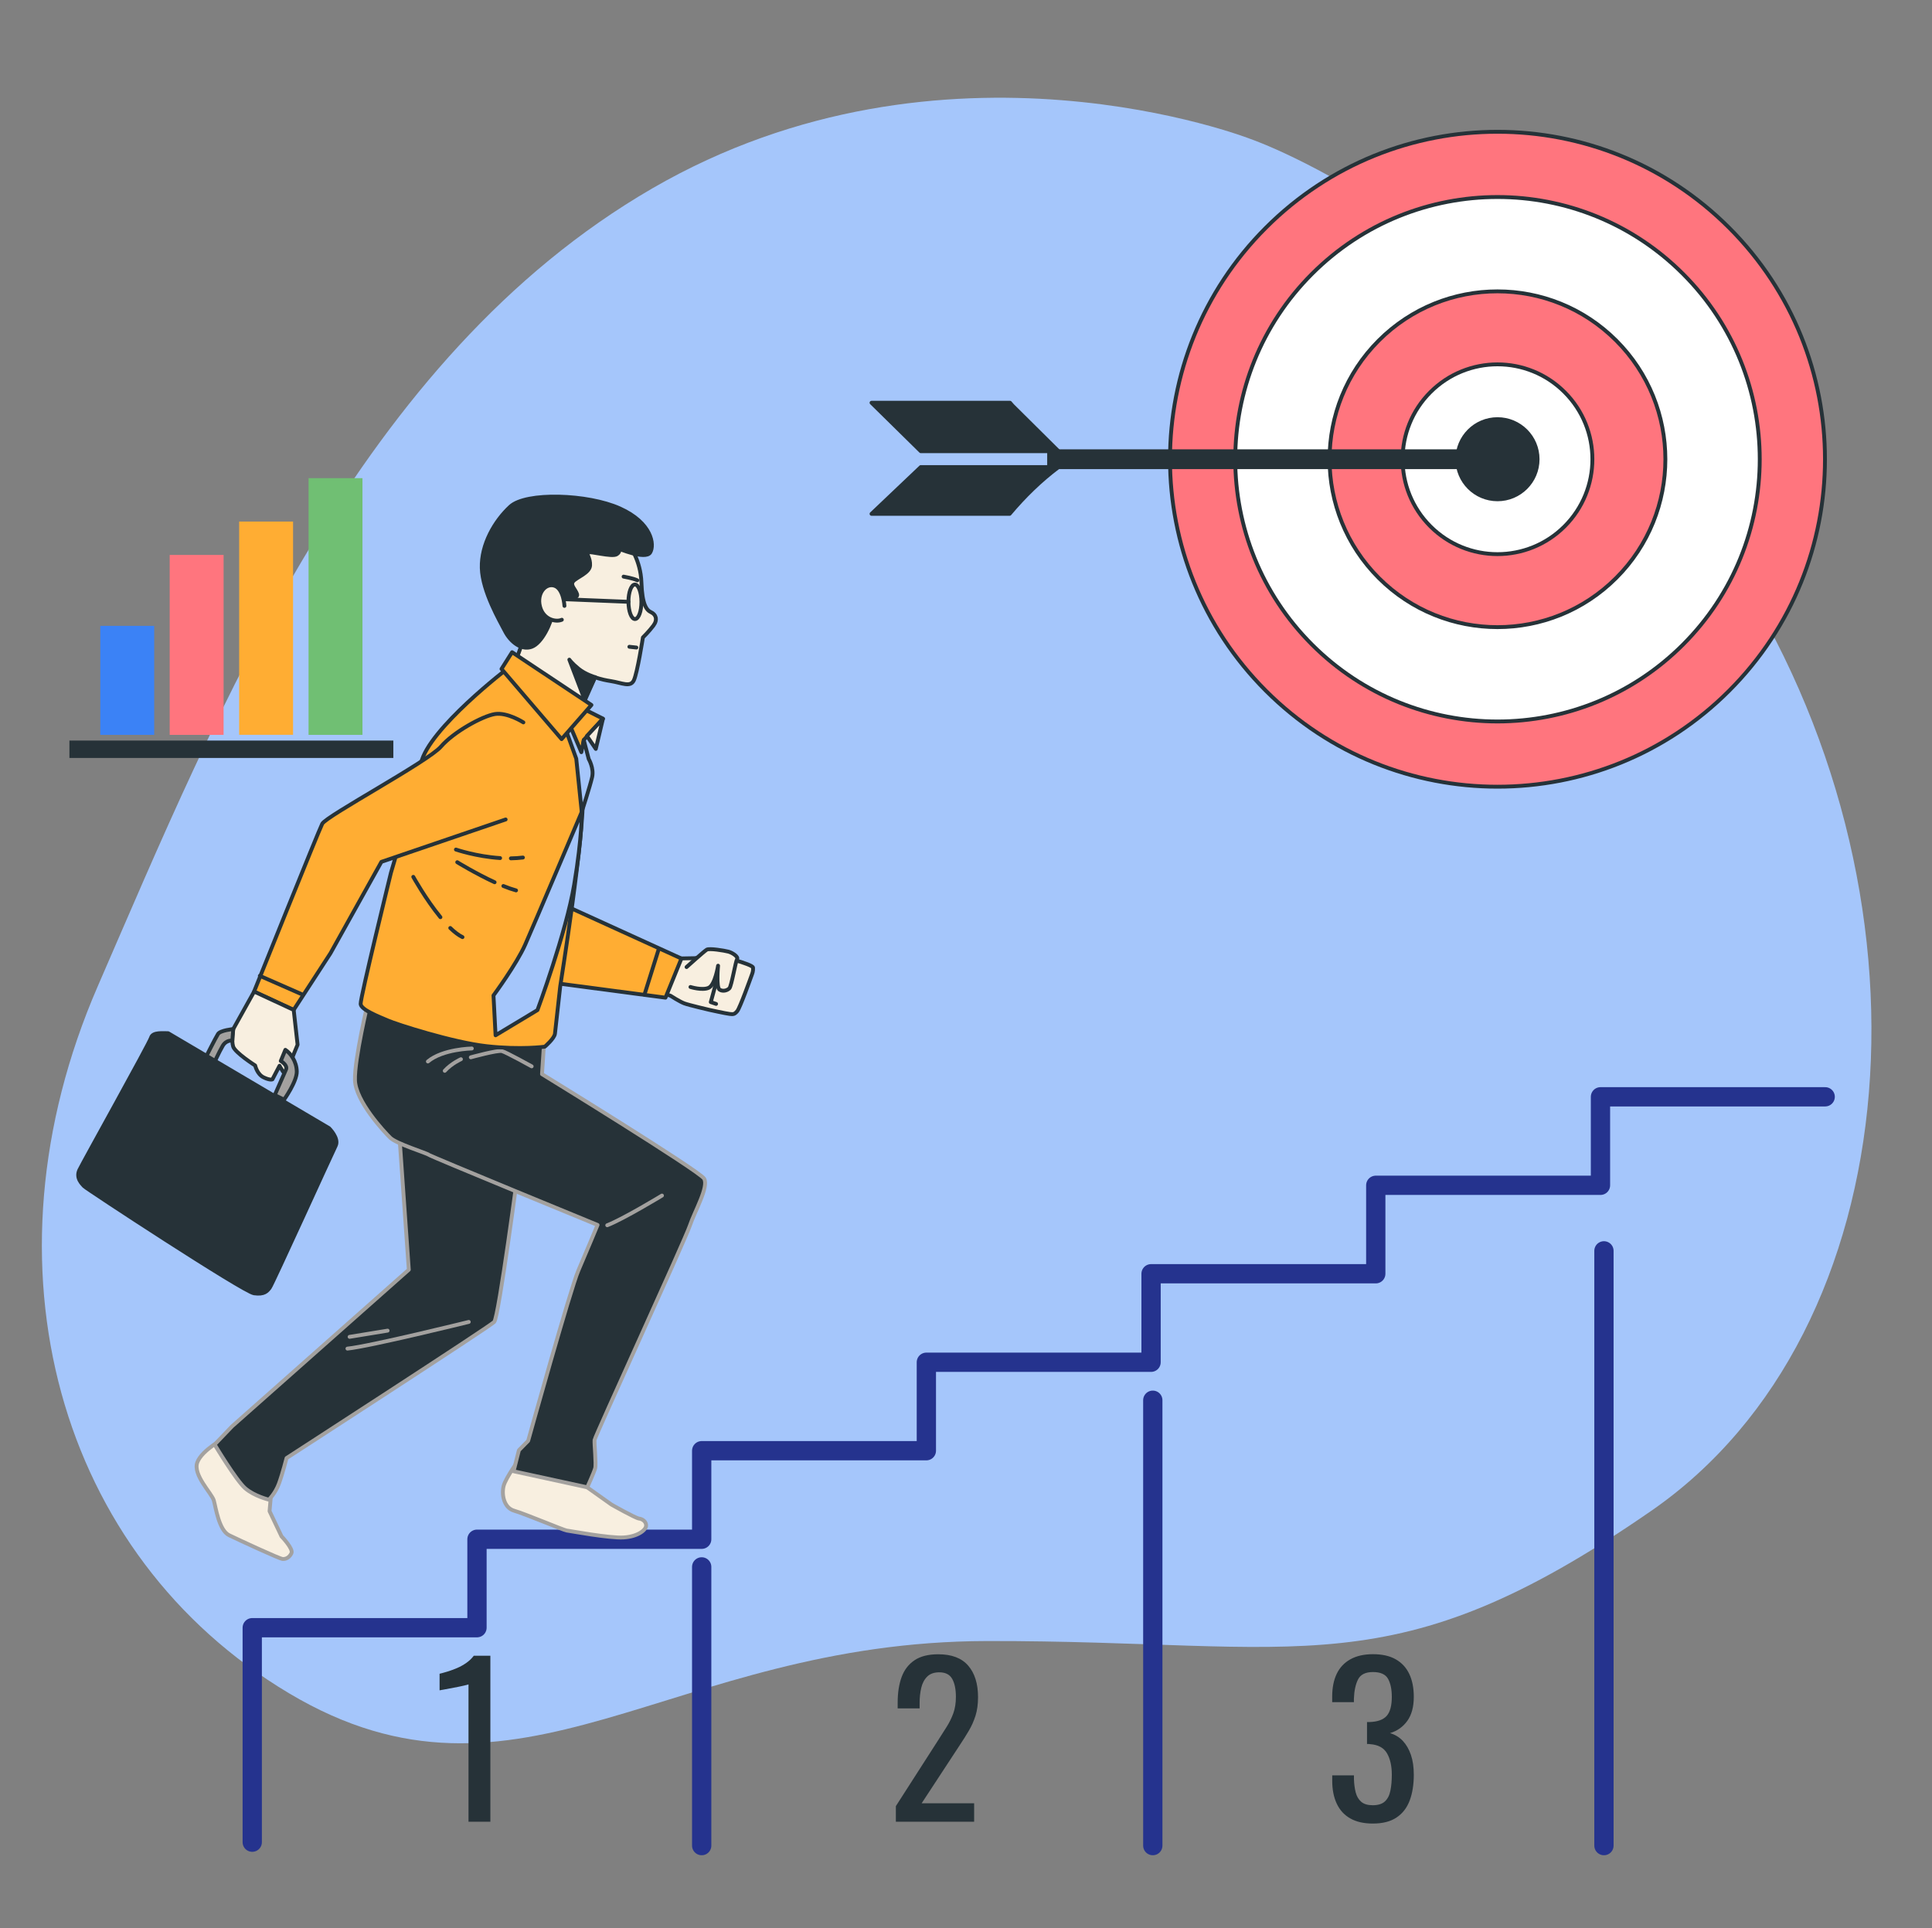 <svg xmlns="http://www.w3.org/2000/svg" width="501" height="500" viewBox="0 0 501 500" fill="none"><rect x="0" y="0" width="501" height="500" fill="#808080" stroke="none"/><g clip-path="url(#clip0_15183_4780)"><path d="M324.33 36.06C324.33 36.06 244.99 4.89 169.11 48.88C93.23 92.87 56.779 183.38 25.329 255.82C-6.11 328.26 15.13 403.43 74.909 439.1C134.69 474.77 173.38 425.72 255.9 425.58C338.42 425.44 360.96 438.31 428.19 391.82C495.42 345.33 504.74 231.37 448.41 145.29C392.07 59.2 324.33 36.06 324.33 36.06Z" fill="#A5C6FB"></path><path d="M121.49 472.43V436.82C121.45 436.86 121.06 436.96 120.29 437.14C119.53 437.32 118.67 437.49 117.71 437.67C116.75 437.85 115.9 438.01 115.16 438.15C114.42 438.29 114.03 438.36 113.99 438.36V434.06C114.59 433.92 115.29 433.72 116.09 433.48C116.89 433.23 117.7 432.93 118.53 432.58C119.36 432.23 120.16 431.78 120.92 431.25C121.68 430.72 122.33 430.1 122.86 429.39H127.16V472.44H121.49V472.43Z" fill="#263238"></path><path d="M232.311 472.43V468.39L243.261 451.33C244.071 450.05 244.831 448.87 245.521 447.77C246.211 446.67 246.781 445.51 247.221 444.29C247.661 443.07 247.881 441.66 247.881 440.07C247.881 438.09 247.561 436.53 246.921 435.39C246.281 434.26 245.171 433.69 243.571 433.69C242.221 433.69 241.181 434.06 240.431 434.81C239.691 435.55 239.171 436.53 238.891 437.73C238.611 438.94 238.471 440.23 238.471 441.61V443.04H232.781V441.55C232.781 438.96 233.131 436.74 233.821 434.88C234.511 433.02 235.631 431.58 237.171 430.55C238.711 429.52 240.761 429.01 243.311 429.01C246.781 429.01 249.371 429.99 251.071 431.96C252.771 433.93 253.621 436.65 253.621 440.12C253.621 441.96 253.401 443.57 252.961 444.96C252.521 446.34 251.941 447.64 251.231 448.84C250.521 450.05 249.741 451.29 248.891 452.56L239.001 467.65H252.611V472.43H232.311Z" fill="#263238"></path><path d="M356 472.91C353.66 472.91 351.71 472.47 350.15 471.58C348.59 470.7 347.42 469.42 346.64 467.75C345.86 466.08 345.47 464.12 345.47 461.85V460.41H351.1C351.1 460.55 351.1 460.7 351.1 460.86C351.1 461.02 351.1 461.19 351.1 461.36C351.14 462.64 351.29 463.79 351.55 464.82C351.82 465.85 352.29 466.66 352.98 467.26C353.67 467.86 354.67 468.16 355.98 468.16C357.36 468.16 358.41 467.83 359.12 467.18C359.83 466.52 360.31 465.6 360.55 464.39C360.8 463.19 360.92 461.8 360.92 460.24C360.92 457.97 360.5 456.12 359.67 454.69C358.84 453.26 357.38 452.47 355.29 452.32C355.18 452.29 355.05 452.27 354.89 452.27C354.73 452.27 354.6 452.27 354.49 452.27V446.58C354.6 446.58 354.72 446.58 354.86 446.58C355 446.58 355.13 446.58 355.23 446.58C357.25 446.51 358.7 445.98 359.59 444.99C360.47 444 360.92 442.35 360.92 440.05C360.92 438.1 360.59 436.54 359.94 435.37C359.28 434.2 357.98 433.62 356.03 433.62C354.08 433.62 352.79 434.27 352.15 435.56C351.51 436.85 351.16 438.51 351.09 440.53C351.09 440.67 351.09 440.82 351.09 440.98C351.09 441.14 351.09 441.29 351.09 441.43H345.46V439.99C345.46 437.69 345.85 435.72 346.63 434.09C347.41 432.46 348.59 431.2 350.17 430.32C351.75 429.44 353.7 428.99 356.04 428.99C358.41 428.99 360.38 429.43 361.94 430.32C363.5 431.21 364.67 432.47 365.45 434.12C366.23 435.77 366.62 437.74 366.62 440.05C366.62 442.64 366.06 444.71 364.95 446.27C363.83 447.83 362.34 448.89 360.46 449.46C361.77 449.85 362.88 450.52 363.78 451.48C364.68 452.44 365.38 453.65 365.88 455.12C366.38 456.59 366.62 458.3 366.62 460.25C366.62 462.8 366.27 465.03 365.56 466.92C364.85 468.82 363.72 470.29 362.16 471.33C360.61 472.39 358.55 472.91 356 472.91Z" fill="#263238"></path><path d="M448.374 179.148C481.538 145.983 481.538 92.213 448.374 59.049C415.21 25.885 361.44 25.885 328.276 59.049C295.112 92.213 295.112 145.983 328.276 179.148C361.44 212.312 415.21 212.312 448.374 179.148Z" fill="#FF757E" stroke="#263238" stroke-miterlimit="10" stroke-linecap="round" stroke-linejoin="round"></path><path d="M436.414 167.185C462.972 140.628 462.972 97.569 436.414 71.011C409.856 44.454 366.798 44.454 340.24 71.011C313.683 97.569 313.683 140.628 340.24 167.185C366.798 193.743 409.856 193.743 436.414 167.185Z" fill="white" stroke="#263238" stroke-miterlimit="10" stroke-linecap="round" stroke-linejoin="round"></path><path d="M419.109 149.886C436.113 132.883 436.113 105.314 419.109 88.311C402.106 71.307 374.538 71.307 357.534 88.311C340.53 105.314 340.53 132.883 357.534 149.886C374.538 166.89 402.106 166.89 419.109 149.886Z" fill="#FF757E" stroke="#263238" stroke-miterlimit="10" stroke-linecap="round" stroke-linejoin="round"></path><path d="M405.727 136.499C415.337 126.889 415.337 111.308 405.727 101.698C396.117 92.087 380.535 92.087 370.925 101.698C361.315 111.308 361.315 126.889 370.925 136.499C380.535 146.109 396.117 146.109 405.727 136.499Z" fill="white" stroke="#263238" stroke-miterlimit="10" stroke-linecap="round" stroke-linejoin="round"></path><path d="M398.725 119.093C398.725 113.352 394.071 108.699 388.331 108.699C382.591 108.699 377.938 113.352 377.938 119.093C377.938 124.833 382.591 129.486 388.331 129.486C394.071 129.486 398.725 124.833 398.725 119.093Z" fill="#263238" stroke="#263238" stroke-miterlimit="10" stroke-linecap="round" stroke-linejoin="round"></path><path d="M386.272 121.155H272.055V117.03H386.272C387.407 117.03 388.334 117.957 388.334 119.092C388.334 120.228 387.423 121.155 386.272 121.155Z" fill="#263238" stroke="#263238" stroke-miterlimit="10" stroke-linecap="round" stroke-linejoin="round"></path><path d="M261.914 104.446L262.553 105.181L274.482 117.014H238.776L226 104.446H261.914Z" fill="#263238" stroke="#263238" stroke-miterlimit="10" stroke-linecap="round" stroke-linejoin="round"></path><path d="M226 133.259L238.776 121.123H274.498C269.845 124.609 265.623 128.734 261.818 133.259H226Z" fill="#263238" stroke="#263238" stroke-miterlimit="10" stroke-linecap="round" stroke-linejoin="round"></path><path d="M65.41 477.74V422.12H123.69V399.18H181.96V376.22H240.22V353.28H298.49V330.33H356.76V307.39H415.03V284.44H473.3" stroke="#25338E" stroke-width="5" stroke-miterlimit="10" stroke-linecap="round" stroke-linejoin="round"></path><path d="M181.96 406.35V478.63" stroke="#25338E" stroke-width="5" stroke-miterlimit="10" stroke-linecap="round" stroke-linejoin="round"></path><path d="M298.94 363.13V478.63" stroke="#25338E" stroke-width="5" stroke-miterlimit="10" stroke-linecap="round" stroke-linejoin="round"></path><path d="M415.93 324.39V478.63" stroke="#25338E" stroke-width="5" stroke-miterlimit="10" stroke-linecap="round" stroke-linejoin="round"></path><path d="M70.32 387.07L69.9 391.9L73 398.43C73 398.43 76.13 401.67 75.58 402.8C75.04 403.93 74.13 404.36 73.29 404.3C72.45 404.24 62.09 399.43 59.42 398.14C56.75 396.85 55.96 390.91 55.44 389.1C54.92 387.29 49.95 382.46 51.17 379.23C52.38 375.99 58.42 372.83 58.42 372.83L70.32 387.07Z" fill="#F8EFE0" stroke="#A3A19F" stroke-miterlimit="10" stroke-linecap="round" stroke-linejoin="round"></path><path d="M103.469 293.12L106.009 329.28L60.209 369.87L55.659 374.62C55.659 374.62 61.239 383.92 63.579 385.96C65.929 388 69.719 388.92 69.719 388.92C69.719 388.92 71.399 387.31 72.339 384.74C73.279 382.17 74.309 378.13 74.309 378.13C74.309 378.13 126.949 344.06 128.149 342.83C129.349 341.59 134.549 302.07 134.549 302.07L103.469 293.12Z" fill="#263238" stroke="#A3A19F" stroke-miterlimit="10" stroke-linecap="round" stroke-linejoin="round"></path><path d="M121.56 342.82C121.56 342.82 95.82 349.17 90.1 349.74" stroke="#A3A19F" stroke-miterlimit="10" stroke-linecap="round" stroke-linejoin="round"></path><path d="M100.509 345.08L90.659 346.69" stroke="#A3A19F" stroke-miterlimit="10" stroke-linecap="round" stroke-linejoin="round"></path><path d="M149.37 383.66L158.56 390.19C158.56 390.19 164.78 393.71 165.71 393.82C166.64 393.92 167.66 394.67 167.54 395.75C167.42 396.84 165.35 398.5 161.7 398.72C158.05 398.94 147.72 397.01 146.95 396.92C146.17 396.83 136.1 392.57 133.35 391.79C130.6 391.01 130.05 387.49 130.6 385.35C131.15 383.21 134.87 378.11 134.87 378.11L149.37 383.66Z" fill="#F8EFE0" stroke="#A3A19F" stroke-miterlimit="10" stroke-linecap="round" stroke-linejoin="round"></path><path d="M95.49 259.65C95.49 259.65 91.88 274.71 92.05 280.14C92.22 285.57 99.65 293.55 101.22 295.08C102.79 296.61 110.64 299.03 111.17 299.47C111.7 299.92 154.96 317.67 154.96 317.67C154.96 317.67 152.05 324.69 149.98 329.49C147.9 334.29 136.96 373.66 136.96 373.66L134.56 376.1L133.18 381.55L152.29 385.71C152.29 385.71 154.01 381.93 154.33 380.8C154.65 379.68 154.07 374.39 154.18 373.44C154.29 372.49 177.75 321.35 178.91 317.81C180.08 314.27 183.89 307.73 182.58 305.65C181.26 303.57 140.55 278.56 140.55 278.56L141.12 269.93C141.12 269.94 109.83 268.01 95.49 259.65Z" fill="#263238" stroke="#A3A19F" stroke-miterlimit="10" stroke-linecap="round" stroke-linejoin="round"></path><path d="M122.09 274.2C122.09 274.2 129.07 272.27 130.19 272.59C131.31 272.91 137.87 276.54 137.87 276.54" stroke="#A3A19F" stroke-miterlimit="10" stroke-linecap="round" stroke-linejoin="round"></path><path d="M119.53 274.69C119.53 274.69 117.09 275.77 115.33 277.7" stroke="#A3A19F" stroke-miterlimit="10" stroke-linecap="round" stroke-linejoin="round"></path><path d="M122.35 271.91C122.35 271.91 114.8 272.04 110.96 275.28" stroke="#A3A19F" stroke-miterlimit="10" stroke-linecap="round" stroke-linejoin="round"></path><path d="M171.66 310.05C171.66 310.05 161.71 316.1 157.47 317.75" stroke="#A3A19F" stroke-miterlimit="10" stroke-linecap="round" stroke-linejoin="round"></path><path d="M175.28 248.58L180.2 248.49L185.67 247.67C185.67 247.67 195.23 250 195.28 250.95C195.33 251.91 195.12 252.36 194.9 252.97C194.67 253.58 191.91 261.35 191.18 262.22C190.45 263.09 190.14 263.05 189.2 262.95C188.26 262.85 183.93 261.89 183.93 261.89C183.93 261.89 178.68 260.67 177.47 260.22C176.25 259.77 173.89 258.24 173.89 258.24L171.91 257.55L175.28 248.58Z" fill="#F8EFE0" stroke="#263238" stroke-miterlimit="10" stroke-linecap="round" stroke-linejoin="round"></path><path d="M178.04 250.79C178.04 250.79 182.6 246.68 183.28 246.28C183.96 245.88 187.79 246.51 188.87 246.79C189.95 247.07 191.52 248.14 191.14 248.73C190.76 249.32 189.69 255.72 189.15 256.29C188.61 256.86 187.46 257.21 186.58 256.64C185.69 256.07 186.21 250.44 186.21 250.44C186.21 250.44 185.45 255.4 183.78 256.17C182.11 256.93 179.05 255.96 179.05 255.96" fill="#F8EFE0"></path><path d="M178.04 250.79C178.04 250.79 182.6 246.68 183.28 246.28C183.96 245.88 187.79 246.51 188.87 246.79C189.95 247.07 191.52 248.14 191.14 248.73C190.76 249.32 189.69 255.72 189.15 256.29C188.61 256.86 187.46 257.21 186.58 256.64C185.69 256.07 186.21 250.44 186.21 250.44C186.21 250.44 185.45 255.4 183.78 256.17C182.11 256.93 179.05 255.96 179.05 255.96" stroke="#263238" stroke-miterlimit="10" stroke-linecap="round" stroke-linejoin="round"></path><path d="M185.66 254.96L184.32 259.88L185.69 260.35" fill="#F8EFE0"></path><path d="M185.66 254.96L184.32 259.88L185.69 260.35" stroke="#263238" stroke-miterlimit="10" stroke-linecap="round" stroke-linejoin="round"></path><path d="M176.701 248.58L172.571 258.73L142.771 254.79L148.221 235.6L176.701 248.58Z" fill="#FFAD33" stroke="#263238" stroke-miterlimit="10" stroke-linecap="round" stroke-linejoin="round"></path><path d="M170.8 246.19L167.11 257.97" stroke="#263238" stroke-miterlimit="10" stroke-linecap="round" stroke-linejoin="round"></path><path d="M131.77 173.25C131.77 173.25 111.16 188.98 109.18 197.91C107.2 206.84 101.38 226.33 101.38 226.33C101.38 226.33 93.41 258.81 93.52 260.37C93.63 261.93 98.5 263.74 100.64 264.68C102.79 265.62 117.33 270.33 126.23 271.32C135.13 272.31 141.28 271.44 141.28 271.44C141.28 271.44 143.77 269.32 143.91 268.07C144.05 266.82 145.22 256.25 145.27 255.83C145.32 255.41 151.68 215.85 151.11 205.79C150.54 195.73 151.39 191.88 151.39 191.88L156.37 186.38L149.17 182.76L131.77 173.25Z" fill="#FFAD33" stroke="#263238" stroke-miterlimit="10" stroke-linecap="round" stroke-linejoin="round"></path><path d="M156.35 186.4L154.5 194.22L152.2 190.86L156.35 186.4Z" fill="#F8EFE0" stroke="#263238" stroke-miterlimit="10" stroke-linecap="round" stroke-linejoin="round"></path><path d="M163.18 141.4C163.18 141.4 166.13 145.25 166.33 151.04C166.53 156.83 167.64 158.23 168.85 158.78C170.06 159.34 170.61 160.67 169.45 162.23C168.29 163.79 166.72 165.31 166.72 165.31C166.72 165.31 165.27 174.58 164.36 176.45C163.45 178.32 161.33 177.1 158.43 176.64C155.52 176.18 154.32 175.62 154.32 175.62L150.75 183.67L133.63 171.77L136.49 163.78C136.49 163.78 134.42 160.88 135.61 151.43C136.79 141.99 154.49 138.46 163.18 141.4Z" fill="#F8EFE0" stroke="#263238" stroke-miterlimit="10" stroke-linecap="round" stroke-linejoin="round"></path><path d="M166.33 156.06C166.34 158.53 165.59 160.54 164.66 160.54C163.73 160.54 162.98 158.54 162.97 156.07C162.96 153.6 163.71 151.59 164.64 151.59C165.56 151.58 166.32 153.59 166.33 156.06Z" stroke="#263238" stroke-miterlimit="10" stroke-linecap="round" stroke-linejoin="round"></path><path d="M162.97 156.07L145.72 155.37" stroke="#263238" stroke-miterlimit="10" stroke-linecap="round" stroke-linejoin="round"></path><path d="M161.71 149.54C161.71 149.54 164.2 149.96 165.26 150.5" stroke="#263238" stroke-miterlimit="10" stroke-linecap="round" stroke-linejoin="round"></path><path d="M163.21 167.73L165.02 167.93" stroke="#263238" stroke-miterlimit="10" stroke-linecap="round" stroke-linejoin="round"></path><path d="M145.72 155.37C145.72 155.37 150.08 155.43 149.66 154.12C149.24 152.81 147.81 151.8 148.62 150.77C149.44 149.73 152.95 148.58 153.02 146.61C153.1 144.65 152.06 143.83 152.4 143.3C152.74 142.77 158.74 144.57 159.96 143.72C161.18 142.87 160.27 142.21 160.27 142.21C160.27 142.21 167.39 145.25 168.6 143.28C169.81 141.3 169.03 135.58 160.72 131.85C152.41 128.11 136.41 127.6 132.33 131.37C128.25 135.14 124.76 141.23 124.93 147.3C125.1 153.37 129.6 161.05 130.99 163.74C132.38 166.43 135.22 168.72 137.87 167.74C140.51 166.77 142.91 161.68 143.39 158.64C143.86 155.59 145.72 155.37 145.72 155.37Z" fill="#263238" stroke="#263238" stroke-miterlimit="10" stroke-linecap="round" stroke-linejoin="round"></path><path d="M146.37 157.13C146.37 157.13 146.15 152.74 143.85 151.92C141.55 151.1 139.14 153.79 140.02 157.27C140.9 160.75 144.21 161.4 145.69 160.72" fill="#F8EFE0"></path><path d="M146.37 157.13C146.37 157.13 146.15 152.74 143.85 151.92C141.55 151.1 139.14 153.79 140.02 157.27C140.9 160.75 144.21 161.4 145.69 160.72" stroke="#263238" stroke-miterlimit="10" stroke-linecap="round" stroke-linejoin="round"></path><path d="M154.31 175.61C154.31 175.61 151.85 174.91 150.05 173.45C148.24 171.98 147.64 171.07 147.64 171.07L151.57 181.36L154.31 175.61Z" fill="#263238" stroke="#263238" stroke-miterlimit="10" stroke-linecap="round" stroke-linejoin="round"></path><path d="M132.48 222.6C133.52 222.58 134.57 222.52 135.6 222.39" stroke="#263238" stroke-miterlimit="10" stroke-linecap="round" stroke-linejoin="round"></path><path d="M118.23 220.32C118.23 220.32 123.51 222.13 129.69 222.53" stroke="#263238" stroke-miterlimit="10" stroke-linecap="round" stroke-linejoin="round"></path><path d="M130.53 229.77C131.68 230.24 132.79 230.63 133.82 230.91" stroke="#263238" stroke-miterlimit="10" stroke-linecap="round" stroke-linejoin="round"></path><path d="M118.57 223.6C118.57 223.6 123.35 226.54 128.26 228.8" stroke="#263238" stroke-miterlimit="10" stroke-linecap="round" stroke-linejoin="round"></path><path d="M116.76 240.66C117.83 241.7 118.91 242.53 119.93 243.03" stroke="#263238" stroke-miterlimit="10" stroke-linecap="round" stroke-linejoin="round"></path><path d="M107.17 227.4C107.17 227.4 110.39 233.21 114.21 237.86" stroke="#263238" stroke-miterlimit="10" stroke-linecap="round" stroke-linejoin="round"></path><path d="M146.311 188.1L149.431 196.75L150.851 210.56C150.851 210.56 153.001 203.9 153.541 201.57C154.081 199.24 152.661 196.83 152.661 196.83L151.381 191.9L150.751 195.07L147.741 187.98L146.311 188.1Z" fill="#A5C6FB" stroke="#263238" stroke-miterlimit="10" stroke-linecap="round" stroke-linejoin="round"></path><path d="M132.79 169.14L130.05 173.48L145.63 191.68L153.37 182.83L132.79 169.14Z" fill="#FFAD33" stroke="#263238" stroke-miterlimit="10" stroke-linecap="round" stroke-linejoin="round"></path><path d="M150.85 210.57C150.85 210.57 138.44 239.88 136.19 244.98C133.93 250.08 127.97 258.15 127.97 258.15L128.51 268.49L139.37 261.95C139.37 261.95 146.8 241.94 148.9 229.36C151.01 216.78 150.85 210.57 150.85 210.57Z" fill="#A5C6FB" stroke="#263238" stroke-miterlimit="10" stroke-linecap="round" stroke-linejoin="round"></path><path d="M135.72 187.34C135.72 187.34 131.55 184.66 128.33 185.18C125.12 185.7 117.65 189.79 114.34 193.63C111.03 197.47 84.59 211.61 83.56 213.64C82.53 215.67 65.88 257.16 65.88 257.16L76.15 261.91L85.7 247.21L98.9 223.51L131.12 212.52" fill="#FFAD33"></path><path d="M135.72 187.34C135.72 187.34 131.55 184.66 128.33 185.18C125.12 185.7 117.65 189.79 114.34 193.63C111.03 197.47 84.59 211.61 83.56 213.64C82.53 215.67 65.88 257.16 65.88 257.16L76.15 261.91L85.7 247.21L98.9 223.51L131.12 212.52" stroke="#263238" stroke-miterlimit="10" stroke-linecap="round" stroke-linejoin="round"></path><path d="M67.38 253.07L78.36 257.89" stroke="#263238" stroke-miterlimit="10" stroke-linecap="round" stroke-linejoin="round"></path><path d="M76.16 261.91L77.17 270.93L75.5 275C75.5 275 76 277.75 75.93 278.54C75.86 279.33 76.22 279.76 75.02 279.41C73.82 279.06 72.49 276.39 72.49 276.39L70.65 279.91C70.65 279.91 70.07 280.23 68.36 279.4C66.65 278.58 66.17 276.32 66.17 276.32C66.17 276.32 60.96 273.01 60.46 271.4C59.96 269.79 60.49 266.86 60.49 266.86L65.9 257.15L76.16 261.91Z" fill="#F8EFE0" stroke="#263238" stroke-miterlimit="10" stroke-linecap="round" stroke-linejoin="round"></path><path d="M60.48 266.87C60.48 266.87 57.14 267.19 56.53 268.15C55.92 269.11 53.21 274.49 53.21 274.49L55.34 276.09C55.34 276.09 56.75 272.93 57.73 271.26C58.7 269.59 60.25 269.88 60.25 269.88L60.48 266.87Z" fill="#A3A19F" stroke="#263238" stroke-miterlimit="10" stroke-linecap="round" stroke-linejoin="round"></path><path d="M74 272.26L72.81 275.15C72.81 275.15 74.66 276.22 74.16 277.37C73.66 278.52 71.25 283.99 71.25 283.99L73.66 285.18C73.66 285.18 77.01 280.48 76.96 277.87C76.91 275.25 75.36 273.14 74 272.26Z" fill="#A3A19F" stroke="#263238" stroke-miterlimit="10" stroke-linecap="round" stroke-linejoin="round"></path><path d="M43.6 267.94L85.32 292.57C85.32 292.57 88.02 295.19 87.04 297.15C86.06 299.11 70.61 333.12 69.96 333.95C69.31 334.78 68.6 335.8 65.87 335.4C63.13 335.01 22.25 308.18 21.8 307.63C21.35 307.09 19.56 305.55 20.59 303.4C21.62 301.26 38.74 270.59 39.18 269.08C39.62 267.59 42.36 267.98 43.6 267.94Z" fill="#263238" stroke="#263238" stroke-miterlimit="10" stroke-linecap="round" stroke-linejoin="round"></path><path d="M31.63 285.84L72.93 310.55" stroke="#263238" stroke-miterlimit="10" stroke-linecap="round" stroke-linejoin="round"></path><path d="M85.47 294.85C85.47 294.85 83.44 293.44 81.78 295.61C80.13 297.78 64.5 330.31 64.3 331.68C64.1 333.05 64.93 333.7 66.06 334.03" stroke="#263238" stroke-miterlimit="10" stroke-linecap="round" stroke-linejoin="round"></path><path d="M44.003 143.917H57.981V190.577H44.003V143.917Z" fill="#FF757E"></path><path d="M80.015 124H93.993V190.577H80.015V124Z" fill="#70BF73"></path><path d="M26.006 162.309H39.984V190.577H26.006V162.309Z" fill="#3B82F6"></path><path d="M62.018 135.255H75.996V190.56H62.018V135.255Z" fill="#FFAD33"></path><path d="M18 192.053H102V196.565H18V192.053Z" fill="#263238"></path></g><defs><clipPath id="clip0_15183_4780"><rect width="500" height="500" fill="white" transform="translate(0.5)"></rect></clipPath></defs></svg>
